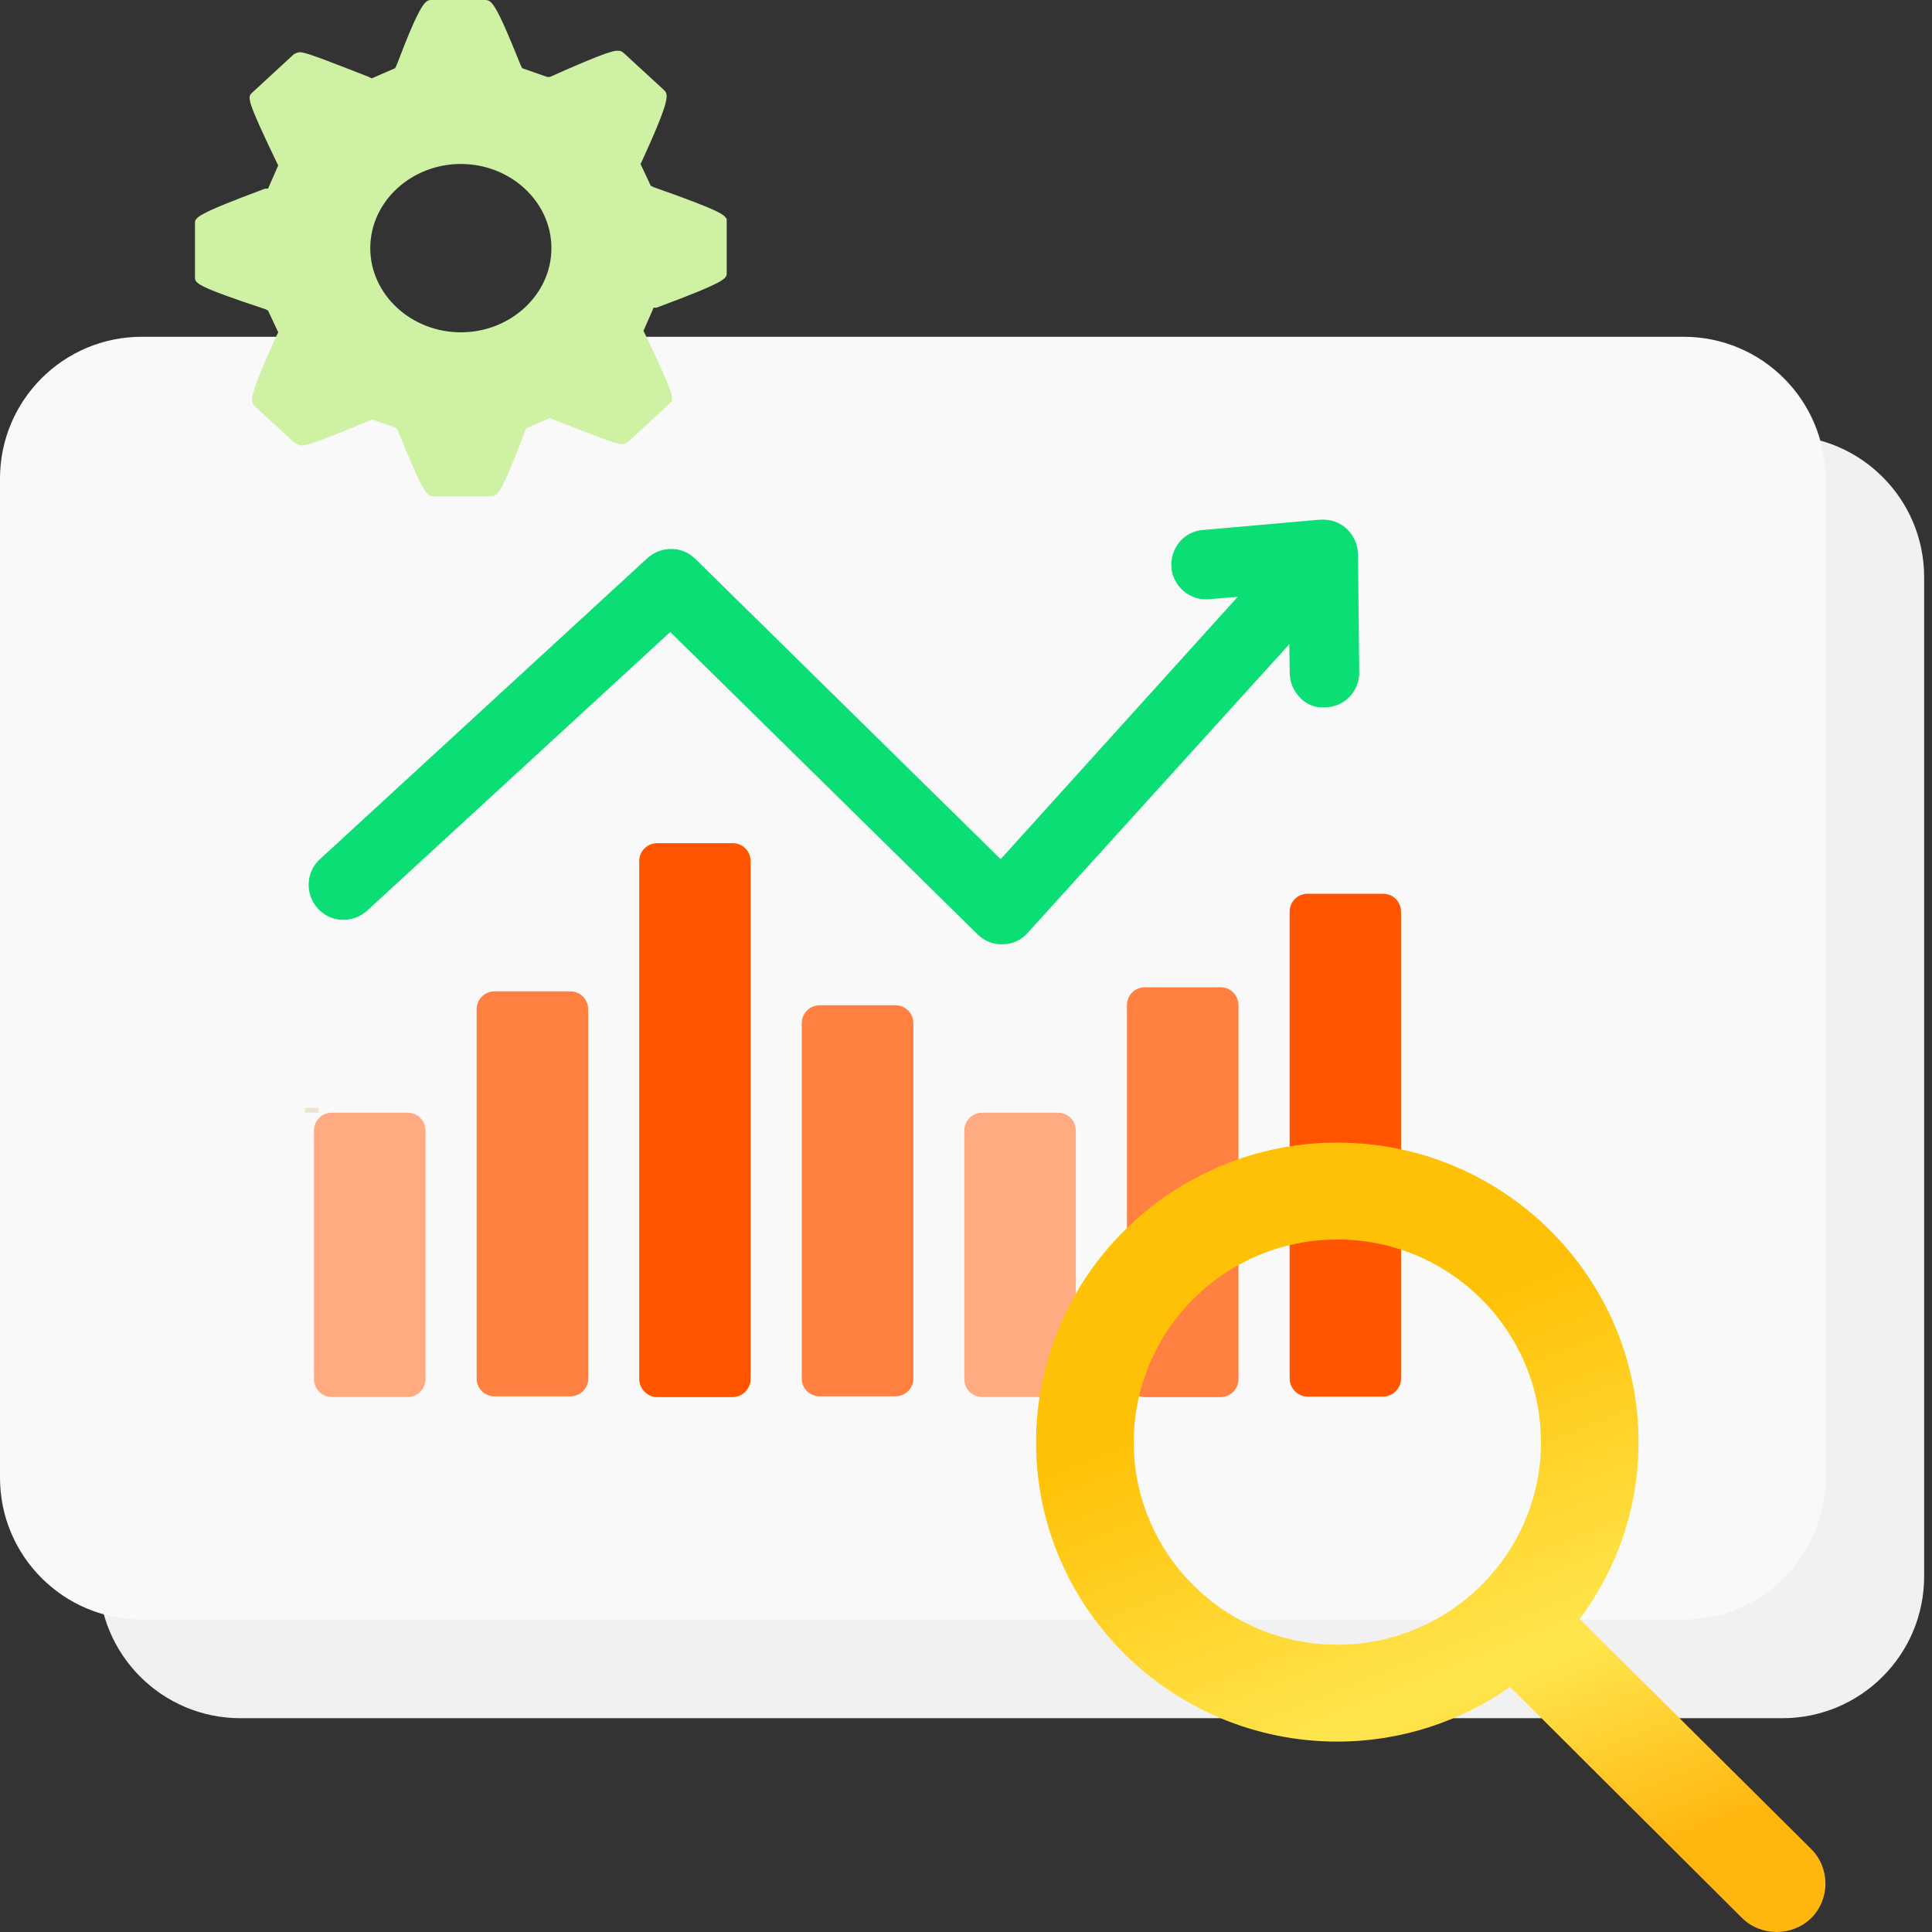 <svg width="109" height="109" viewBox="0 0 109 109" fill="none" xmlns="http://www.w3.org/2000/svg">
<rect x="0" y="0" width="109" height="109" fill="#333333" stroke="none"/>
<path d="M13.567 96.938C9.149 96.938 5.567 93.356 5.567 88.938V32.566C5.567 28.148 9.149 24.566 13.567 24.566H100.557C104.975 24.566 108.557 28.148 108.557 32.566V88.938C108.557 93.356 104.975 96.938 100.557 96.938H13.567Z" fill="#F1F1F1"/>
<path d="M8 91.371C3.582 91.371 0 87.789 0 83.371V27C0 22.582 3.582 19 8 19H94.99C99.408 19 102.99 22.582 102.99 27V83.371C102.99 87.789 99.408 91.371 94.99 91.371H8Z" fill="#F9F9F9"/>
<path d="M74.743 39.906C73.695 40.009 72.766 39.049 72.763 37.953L72.742 36.342L57.99 52.618C57.634 53.03 57.127 53.27 56.589 53.27C56.068 53.304 55.54 53.098 55.16 52.721L37.814 35.657L20.705 51.385C19.906 52.105 18.659 52.07 17.926 51.248C17.199 50.46 17.251 49.192 18.052 48.472L36.539 31.476C37.31 30.791 38.496 30.791 39.243 31.545L56.455 48.472L69.833 33.669L68.212 33.806C67.143 33.909 66.18 33.087 66.091 32.025C65.998 30.928 66.8 29.968 67.883 29.9L74.483 29.317H74.647C75.137 29.317 75.603 29.489 75.973 29.831C76.374 30.208 76.607 30.722 76.614 31.27L76.686 37.918C76.7 39.015 75.829 39.906 74.743 39.906Z" fill="#0ADE74"/>
<path d="M17.979 62.775H17.192V62.503H17.979V62.775Z" fill="#EDE3D0"/>
<path d="M24.005 77.796C24.005 78.376 23.552 78.818 23 78.818H18.726C18.17 78.818 17.714 78.376 17.714 77.796V63.797C17.714 63.218 18.17 62.776 18.726 62.776H23C23.552 62.776 24.005 63.218 24.005 63.797V77.796Z" fill="#FFAA80"/>
<path d="M33.187 77.79C33.187 78.336 32.726 78.779 32.174 78.779H27.904C27.345 78.779 26.891 78.336 26.891 77.79V56.953C26.891 56.373 27.345 55.93 27.904 55.93H32.174C32.726 55.93 33.187 56.373 33.187 56.953V77.79Z" fill="#FF8040"/>
<path d="M42.351 77.798C42.351 78.344 41.897 78.822 41.343 78.822H37.071C36.517 78.822 36.063 78.344 36.063 77.798V48.595C36.063 48.015 36.517 47.571 37.071 47.571H41.343C41.897 47.571 42.351 48.015 42.351 48.595V77.798Z" fill="#FF5500"/>
<path d="M51.53 77.788C51.53 78.334 51.076 78.777 50.517 78.777H46.248C45.689 78.777 45.235 78.334 45.235 77.788V57.739C45.235 57.159 45.689 56.715 46.248 56.715H50.517C51.076 56.715 51.53 57.159 51.53 57.739V77.788Z" fill="#FF8040"/>
<path d="M60.696 77.796C60.696 78.376 60.246 78.818 59.688 78.818H55.416C54.861 78.818 54.405 78.376 54.405 77.796V63.797C54.405 63.218 54.861 62.776 55.416 62.776H59.688C60.246 62.776 60.696 63.218 60.696 63.797V77.796Z" fill="#FFAA80"/>
<path d="M69.872 77.799C69.872 78.379 69.415 78.822 68.862 78.822H64.589C64.037 78.822 63.58 78.379 63.58 77.799V56.722C63.58 56.143 64.037 55.699 64.589 55.699H68.862C69.415 55.699 69.872 56.143 69.872 56.722V77.799Z" fill="#FF8040"/>
<path d="M79.044 77.769C79.044 78.315 78.593 78.793 78.037 78.793H73.763C73.213 78.793 72.759 78.315 72.759 77.769V51.449C72.759 50.869 73.213 50.425 73.763 50.425H78.037C78.593 50.425 79.044 50.869 79.044 51.449V77.769Z" fill="#FF5500"/>
<path d="M75.451 92.792C69.115 92.792 63.964 87.661 63.964 81.379C63.964 75.059 69.115 69.929 75.451 69.929C81.783 69.929 86.938 75.059 86.938 81.379C86.938 87.661 81.783 92.792 75.451 92.792ZM102.182 104.316L89.125 91.342C91.203 88.553 92.445 85.096 92.445 81.379C92.445 72.048 84.819 64.464 75.451 64.464C66.079 64.464 58.454 72.048 58.454 81.379C58.454 90.673 66.079 98.257 75.451 98.257C79.077 98.257 82.438 97.104 85.196 95.171L98.291 108.219C98.829 108.74 99.532 109 100.239 109C100.941 109 101.644 108.74 102.182 108.219C103.259 107.141 103.259 105.394 102.182 104.316Z" fill="url(#paint0_linear_473_3626)"/>
<path fill-rule="evenodd" clip-rule="evenodd" d="M26 18.748C23.198 18.748 20.89 16.62 20.89 14C20.89 11.38 23.198 9.251 26 9.251C28.802 9.251 31.11 11.38 31.11 14C31.11 16.62 28.802 18.748 26 18.748ZM36.879 10.561L36.714 10.479L36.137 9.251L36.22 9.088C37.868 5.485 37.703 5.322 37.456 5.076L35.231 3.029C35.066 2.865 34.983 2.865 34.819 2.865C34.654 2.865 34.324 2.865 31.027 4.339H30.863L29.462 3.848L29.379 3.684C27.896 0 27.731 0 27.319 0H24.352C24.022 0 23.775 0 22.374 3.684L22.291 3.848L20.973 4.421L20.808 4.339C18.5 3.439 17.264 2.947 16.934 2.947C16.769 2.947 16.604 3.029 16.522 3.111L14.214 5.24C13.967 5.485 13.885 5.567 15.615 9.17L15.698 9.333L15.121 10.643H14.956C11 12.117 11 12.281 11 12.608V15.637C11 15.965 11 16.129 14.956 17.439L15.121 17.52L15.698 18.748L15.615 18.912C13.967 22.515 14.132 22.678 14.379 22.924L16.604 24.971C16.769 25.053 16.852 25.134 17.017 25.134C17.181 25.134 17.511 25.134 20.808 23.743L20.973 23.661L22.374 24.152L22.456 24.316C23.94 28 24.104 28 24.517 28H27.648C28.06 28 28.225 28 29.626 24.316L29.709 24.152L31.027 23.579L31.192 23.661C33.5 24.561 34.736 25.053 35.066 25.053C35.231 25.053 35.396 24.971 35.478 24.889L37.786 22.76C38.033 22.515 38.115 22.433 36.385 18.83L36.302 18.667L36.879 17.357H37.044C41 15.883 41 15.719 41 15.392V12.363C40.835 12.117 40.835 11.953 36.879 10.561Z" fill="#CEF1A4"/>
<defs>
<linearGradient id="paint0_linear_473_3626" x1="80.722" y1="64.464" x2="98.536" y2="109" gradientUnits="userSpaceOnUse">
<stop offset="0.192" stop-color="#FFC107"/>
<stop offset="0.611" stop-color="#FFE64F"/>
<stop offset="0.87" stop-color="#FFB710"/>
</linearGradient>
</defs>
</svg>
